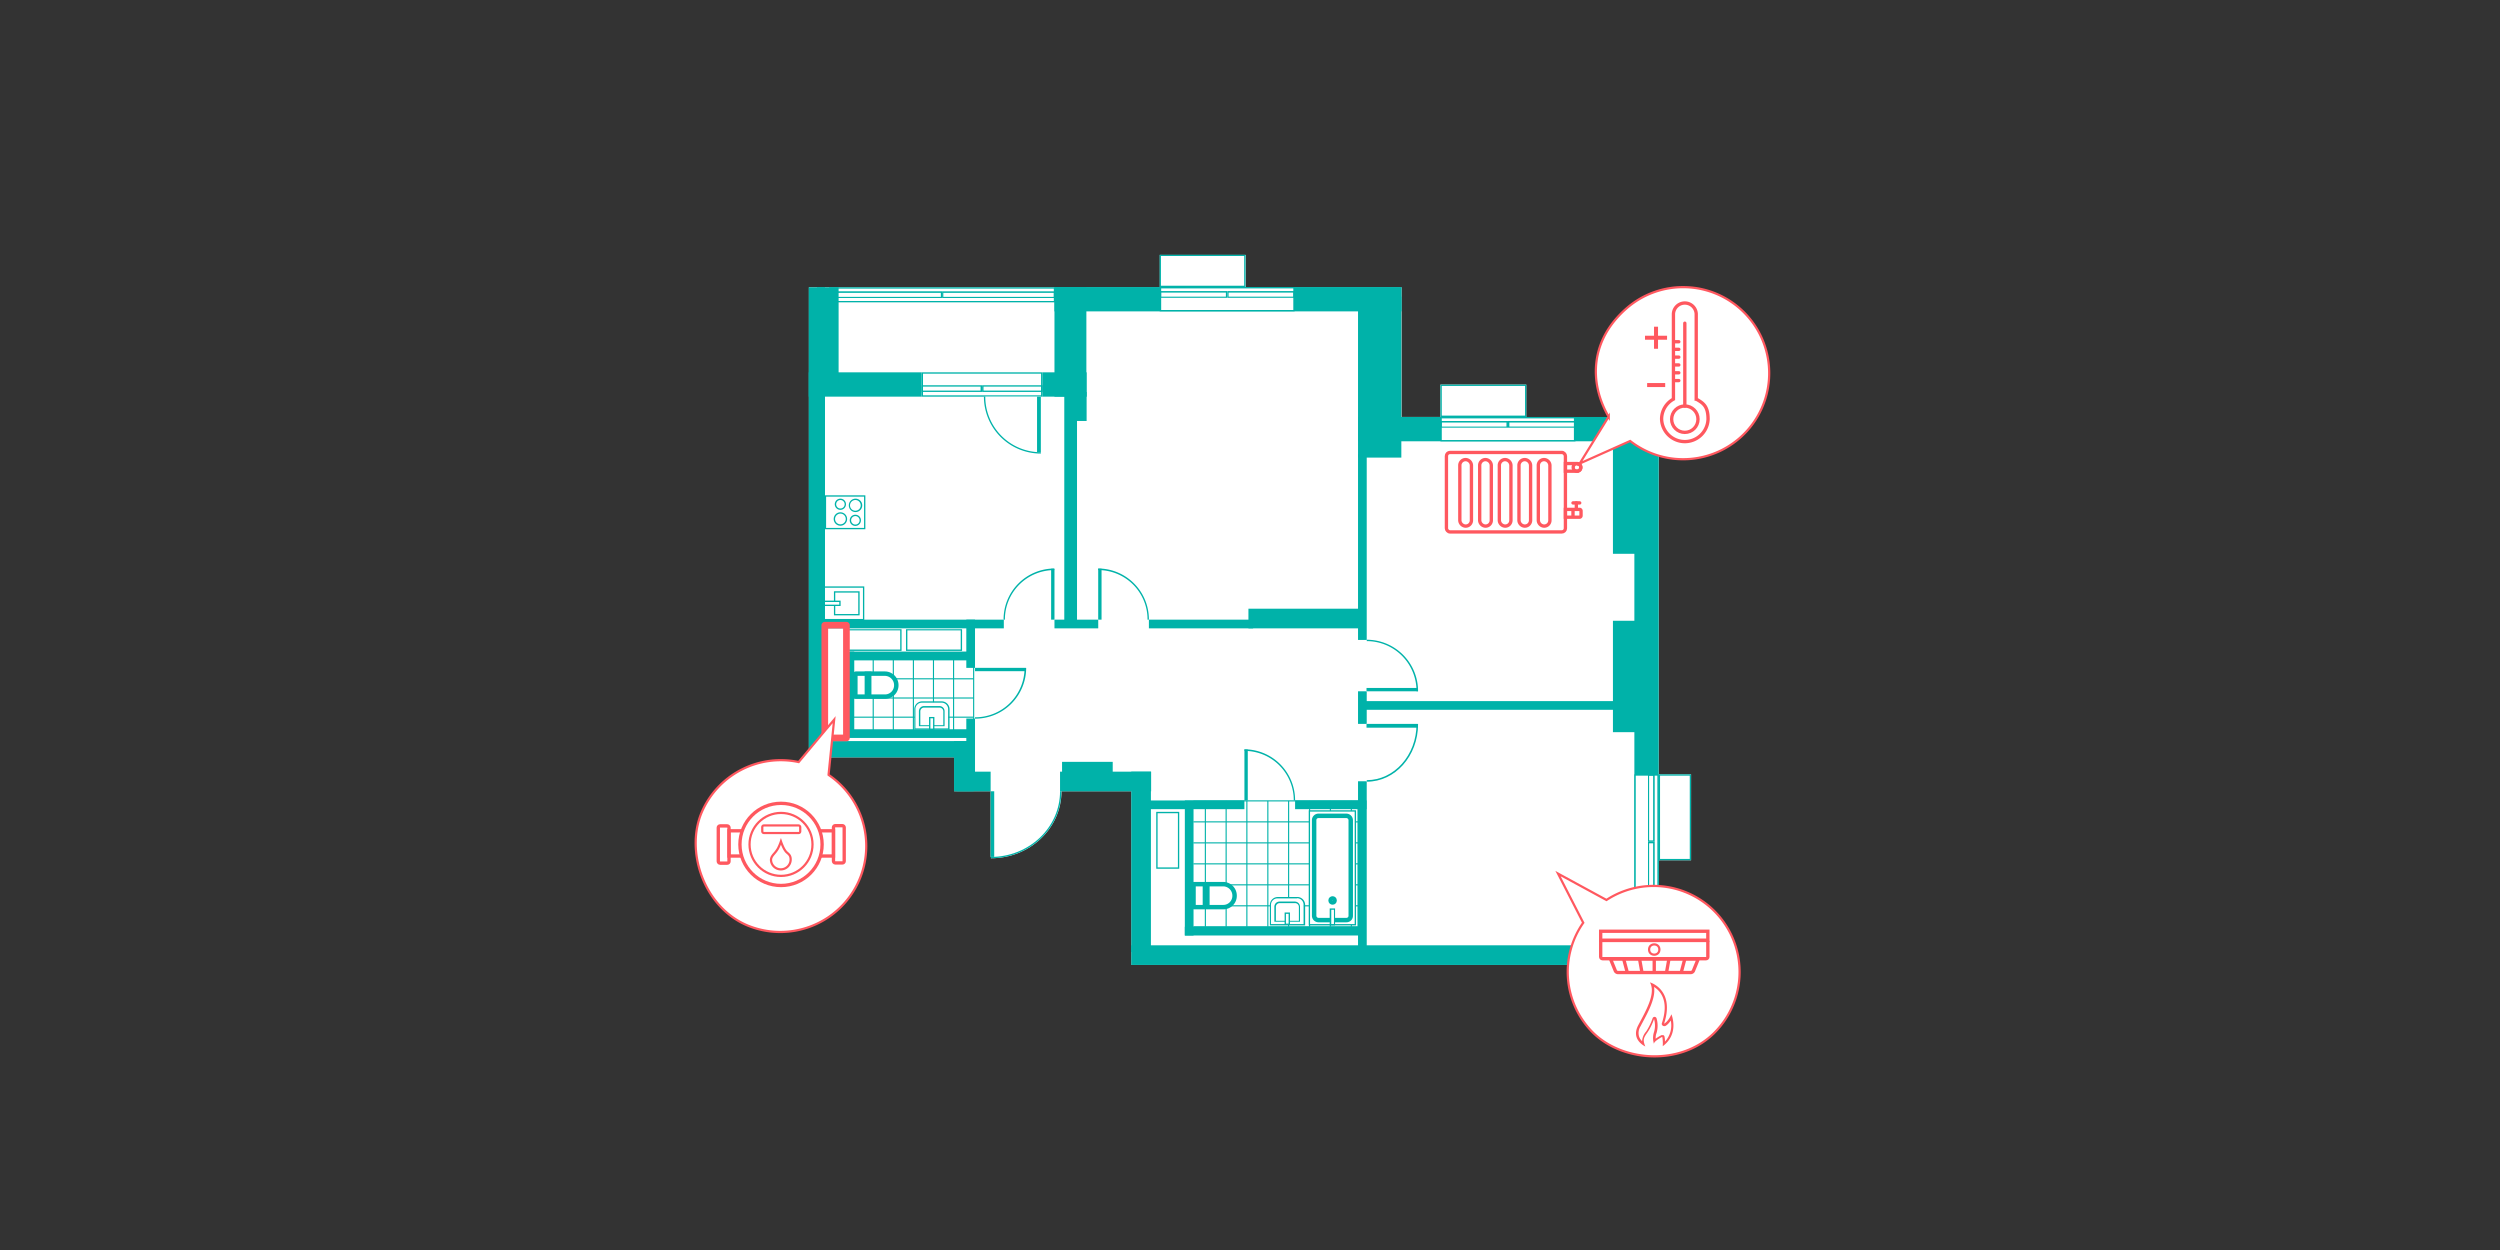 <svg xmlns="http://www.w3.org/2000/svg" viewBox="0 0 830.58 415.29"><rect x="0" y="0" width="830.58" height="415.29" fill="#333333" stroke="none"/><defs><style>.cls-1{fill:none;}.cls-10,.cls-2,.cls-5,.cls-6{fill:#fff;}.cls-12,.cls-13,.cls-3,.cls-7,.cls-8,.cls-9{fill:none;}.cls-3,.cls-6,.cls-7{stroke:#00b2a9;}.cls-10,.cls-13,.cls-3,.cls-8,.cls-9{stroke-miterlimit:7.42;}.cls-3{stroke-width:0.37px;}.cls-4{fill:#00b2a9;}.cls-5{fill-rule:evenodd;}.cls-6,.cls-7{stroke-miterlimit:2.97;stroke-width:1.48px;}.cls-10,.cls-12,.cls-13,.cls-8,.cls-9{stroke:#ff585f;}.cls-8,.cls-9{stroke-width:1.11px;}.cls-12,.cls-9{stroke-linecap:round;}.cls-10,.cls-13{stroke-width:0.74px;}.cls-11{fill:#ff585f;}.cls-12{stroke-linejoin:round;stroke-width:2.22px;}</style></defs><g id="Слой_2" data-name="Слой 2"><g id="Layer_1" data-name="Layer 1"><rect class="cls-1" width="830.58" height="415.29"/><path class="cls-2" d="M551.08,257.26V138.53h-44V127.78H478.55v10.75h-12.9V95.44H413.88V84.69H385.33V95.44H268.75V251.62H317v11.27h12.16V284.7h.07v.44c13,0,23.44-10,23.44-22.25h23.21v57.7H551.08V285.81h10.75V257.26Z"/><line class="cls-3" x1="414.25" y1="307.91" x2="414.25" y2="266.08"/><line class="cls-3" x1="407.36" y1="307.91" x2="407.36" y2="266.08"/><line class="cls-3" x1="400.46" y1="307.91" x2="400.46" y2="266.08"/><line class="cls-3" x1="421.22" y1="307.91" x2="421.22" y2="266.08"/><line class="cls-3" x1="428.12" y1="307.91" x2="428.12" y2="266.08"/><line class="cls-3" x1="435.09" y1="307.91" x2="435.09" y2="266.08"/><line class="cls-3" x1="441.99" y1="307.91" x2="441.99" y2="266.08"/><line class="cls-3" x1="451.18" y1="293.97" x2="396.46" y2="293.97"/><line class="cls-3" x1="451.18" y1="300.94" x2="396.46" y2="300.94"/><line class="cls-3" x1="451.18" y1="307.91" x2="396.46" y2="307.91"/><line class="cls-3" x1="451.18" y1="287" x2="396.46" y2="287"/><line class="cls-3" x1="451.18" y1="280.03" x2="396.46" y2="280.03"/><line class="cls-3" x1="451.18" y1="273.05" x2="396.46" y2="273.05"/><line class="cls-3" x1="451.18" y1="266.08" x2="396.46" y2="266.08"/><line class="cls-3" x1="448.96" y1="307.91" x2="448.96" y2="266.08"/><line class="cls-3" x1="451.18" y1="307.91" x2="451.18" y2="266.08"/><line class="cls-3" x1="323.48" y1="244.58" x2="283.44" y2="244.58"/><line class="cls-3" x1="323.48" y1="238.27" x2="283.44" y2="238.27"/><line class="cls-3" x1="323.48" y1="231.9" x2="283.44" y2="231.9"/><line class="cls-3" x1="323.48" y1="225.52" x2="283.44" y2="225.52"/><line class="cls-3" x1="310.13" y1="216.99" x2="310.13" y2="244.65"/><line class="cls-3" x1="316.81" y1="216.99" x2="316.81" y2="244.65"/><line class="cls-3" x1="323.48" y1="216.99" x2="323.48" y2="244.65"/><line class="cls-3" x1="303.46" y1="216.99" x2="303.46" y2="244.65"/><line class="cls-3" x1="296.79" y1="216.99" x2="296.79" y2="244.65"/><line class="cls-3" x1="290.11" y1="216.99" x2="290.11" y2="244.65"/><line class="cls-3" x1="283.44" y1="216.99" x2="283.44" y2="244.65"/><line class="cls-3" x1="323.48" y1="219.14" x2="283.44" y2="219.14"/><line class="cls-3" x1="323.48" y1="216.99" x2="283.44" y2="216.99"/><rect class="cls-4" x="317.77" y="256.37" width="11.35" height="6.53"/><rect class="cls-4" x="414.77" y="202.23" width="37.9" height="6.53"/><rect class="cls-4" x="352.85" y="253.11" width="16.83" height="4.38"/><rect class="cls-4" x="535.87" y="146.17" width="8.16" height="37.82"/><rect class="cls-4" x="535.87" y="206.24" width="8.16" height="37.01"/><rect class="cls-4" x="352.18" y="256.37" width="30.26" height="6.53"/><rect class="cls-4" x="375.84" y="314.06" width="172.72" height="6.53"/><rect class="cls-4" x="316.96" y="246.21" width="6.53" height="16.69"/><rect class="cls-4" x="375.84" y="256.37" width="6.53" height="59.92"/><rect class="cls-4" x="268.68" y="95.44" width="5.41" height="156.18"/><rect class="cls-4" x="271.42" y="246.21" width="52.06" height="5.41"/><rect class="cls-4" x="268.68" y="123.7" width="37.52" height="8.08"/><rect class="cls-4" x="346.4" y="123.7" width="14.61" height="8.08"/><rect class="cls-4" x="451.18" y="98.56" width="14.39" height="53.47"/><rect class="cls-4" x="350.33" y="95.37" width="115.32" height="8.08"/><rect class="cls-4" x="451.18" y="150.91" width="2.89" height="61.7"/><rect class="cls-4" x="353.59" y="123.7" width="4.23" height="84.47"/><rect class="cls-4" x="393.64" y="265.94" width="2.89" height="44.87"/><rect class="cls-4" x="451.18" y="229.67" width="2.89" height="10.83"/><rect class="cls-4" x="452.67" y="232.93" width="85.8" height="2.89"/><rect class="cls-4" x="451.18" y="259.56" width="2.89" height="55.55"/><path class="cls-5" d="M352.18,262.89c0,12.09-10.31,21.81-23,21.81V262.89Z"/><rect class="cls-4" x="329.12" y="262.89" width="1.19" height="21.8"/><path class="cls-4" d="M329.19,285.14c13,0,23.44-10,23.44-22.25h-.45c0,12.09-10.31,21.81-23,21.81v.44Z"/><path class="cls-5" d="M470.91,229.6a16.92,16.92,0,0,0-16.91-17v17.06"/><rect class="cls-4" x="454" y="228.56" width="17.06" height="1.11"/><path class="cls-4" d="M470.61,229.67h.52a17.07,17.07,0,0,0-17.05-17.13V213a16.56,16.56,0,0,1,16.53,16.61h0Z"/><path class="cls-5" d="M454,240.5v19.06c9.35,0,16.91-8.46,16.91-18.91"/><rect class="cls-4" x="454" y="240.5" width="17.06" height="1.26"/><path class="cls-4" d="M470.61,240.65c0,10.23-7.41,18.54-16.53,18.54v.52c9.42,0,17.05-8.53,17.05-19.14h-.52Z"/><rect class="cls-4" x="380.73" y="265.94" width="32.7" height="2.89"/><rect class="cls-4" x="393.64" y="307.91" width="59.03" height="2.89"/><rect class="cls-4" x="430.27" y="265.94" width="23.73" height="2.89"/><rect class="cls-4" x="413.44" y="249.03" width="1.11" height="16.91"/><path class="cls-4" d="M413.51,249.47a16.4,16.4,0,0,1,16.32,16.47h.44a16.9,16.9,0,0,0-16.83-17v.45h.07Z"/><rect class="cls-4" x="321.04" y="205.87" width="2.89" height="16.02"/><rect class="cls-4" x="321.04" y="238.72" width="2.89" height="23.73"/><rect class="cls-4" x="280.92" y="216.47" width="2.89" height="27.96"/><rect class="cls-4" x="282.4" y="216.47" width="40.12" height="2.89"/><rect class="cls-4" x="280.92" y="242.28" width="41.6" height="2.89"/><rect class="cls-4" x="323.93" y="221.88" width="16.91" height="1.11"/><path class="cls-4" d="M340.39,222a16.39,16.39,0,0,1-16.46,16.31v.45a16.9,16.9,0,0,0,17-16.84h-.52Z"/><rect class="cls-4" x="350.33" y="205.87" width="14.54" height="2.89"/><rect class="cls-4" x="272.54" y="205.87" width="60.96" height="2.89"/><rect class="cls-4" x="381.7" y="205.87" width="34.63" height="2.89"/><rect class="cls-4" x="364.86" y="188.96" width="1.11" height="16.91"/><path class="cls-4" d="M364.94,189.4a16.39,16.39,0,0,1,16.31,16.47h.45a16.91,16.91,0,0,0-16.84-17v.45h.08Z"/><rect class="cls-4" x="349.22" y="188.96" width="1.11" height="16.91"/><path class="cls-4" d="M350.25,189.33h0v-.45a16.9,16.9,0,0,0-16.83,17h.44a16.4,16.4,0,0,1,16.32-16.47h.07Z"/><rect class="cls-2" x="275.65" y="95.67" width="74.68" height="4.52"/><path class="cls-4" d="M350.11,95.89V100H275.87V95.89h74.24m.44-.45H275.43v5h75.12v-5Z"/><path class="cls-4" d="M312.58,97.3v1.33H275.87V97.3h36.71m.45-.52h-37.6V99H313V96.78Z"/><path class="cls-4" d="M350.11,97.3v1.33H313.4V97.3h36.71m.44-.52H313V99h37.6V96.78Z"/><rect class="cls-2" x="385.55" y="95.59" width="44.35" height="7.64"/><path class="cls-4" d="M385.78,95.81h43.9V103h-43.9v-7.2m-.52-.44v8.08h44.86V95.37Z"/><path class="cls-4" d="M408.17,97.22h21.51v1.34H408.17V97.22m-.44-.52v2.23h22.39V96.7Z"/><path class="cls-4" d="M385.78,97.22h21.5v1.34h-21.5V97.22m-.52-.52v2.23h22.39V96.7Z"/><rect class="cls-2" x="273.87" y="195.04" width="13.05" height="10.83"/><path class="cls-4" d="M286.7,195.26v10.38H274.09V195.26H286.7m.44-.44H273.65v11.27h13.49V194.82Z"/><rect class="cls-2" x="277.28" y="196.67" width="8.08" height="7.56"/><path class="cls-4" d="M285.14,196.89V204H277.5v-7.12h7.64m.45-.44h-8.53v8h8.53v-8Z"/><rect class="cls-2" x="273.87" y="199.78" width="5.19" height="1.33"/><path class="cls-4" d="M278.84,200v.89h-4.75V200h4.75m.44-.45h-5.63v1.78h5.63v-1.78Z"/><rect class="cls-2" x="274.24" y="164.78" width="13.05" height="10.83"/><path class="cls-4" d="M287.07,165v10.39H274.46V165h12.61m.45-.44H274v11.27h13.5V164.56Z"/><path class="cls-2" d="M284.18,170a2,2,0,1,1,2-2A2,2,0,0,1,284.18,170Z"/><path class="cls-4" d="M284.18,166.12a1.78,1.78,0,1,1-1.78,1.78,1.8,1.8,0,0,1,1.78-1.78m0-.45A2.24,2.24,0,0,0,282,167.9a2.23,2.23,0,1,0,2.23-2.23Z"/><circle class="cls-2" cx="284.18" cy="172.87" r="1.63"/><path class="cls-4" d="M284.18,171.46a1.41,1.41,0,0,1,1.41,1.4,1.41,1.41,0,1,1-1.41-1.4m0-.45a1.86,1.86,0,1,0,1.85,1.86,1.84,1.84,0,0,0-1.85-1.86Z"/><path class="cls-2" d="M279.21,174.5a2,2,0,1,1,2-2A2,2,0,0,1,279.21,174.5Z"/><path class="cls-4" d="M279.21,170.64a1.78,1.78,0,1,1-1.78,1.78,1.81,1.81,0,0,1,1.78-1.78m0-.44a2.23,2.23,0,0,0-2.23,2.22,2.23,2.23,0,1,0,2.23-2.22Z"/><path class="cls-2" d="M279.21,169.16a1.64,1.64,0,1,1,1.63-1.63A1.64,1.64,0,0,1,279.21,169.16Z"/><path class="cls-4" d="M279.21,166.12a1.41,1.41,0,0,1,1.41,1.41,1.41,1.41,0,1,1-1.41-1.41m0-.45a1.86,1.86,0,1,0,1.85,1.86,1.84,1.84,0,0,0-1.85-1.86Z"/><rect class="cls-2" x="435.09" y="269.42" width="15.28" height="37.82"/><path class="cls-4" d="M435.24,307V269.64h14.83V307H435.24m-.44.44h15.72V269.2H434.8v38.26Z"/><path class="cls-6" d="M447.33,271.05H438a1.43,1.43,0,0,0-1.4,1.49V304.2a1.46,1.46,0,0,0,1.4,1.48h9.35a1.42,1.42,0,0,0,1.41-1.48V272.54A1.48,1.48,0,0,0,447.33,271.05Z"/><circle class="cls-7" cx="442.73" cy="299.16" r="0.67"/><rect class="cls-2" x="442.06" y="302.05" width="1.33" height="5.19"/><path class="cls-4" d="M442.29,307v-4.75h.89V307h-.89m-.52.44h1.78v-5.63h-1.78v5.63Z"/><path class="cls-6" d="M406.39,301.38a3.75,3.75,0,0,0,3.78-3.78,3.81,3.81,0,0,0-3.78-3.86h-9.64c-.15,0-.22,0-.22.23v7.19c0,.15,0,.22.22.22Z"/><path class="cls-7" d="M401.13,300.94v-7.12h-.82v7.12Z"/><path class="cls-6" d="M294,231.45a3.75,3.75,0,0,0,3.78-3.78,3.81,3.81,0,0,0-3.78-3.86H284.4c-.15,0-.22,0-.22.22v7.2c0,.15,0,.22.22.22Z"/><path class="cls-7" d="M288.78,230.86v-7H288v7Z"/><path class="cls-2" d="M422,307.24v-6.6a2.34,2.34,0,0,1,2.37-2.37h6.46a2.34,2.34,0,0,1,2.37,2.37v6.6H422Z"/><path class="cls-4" d="M430.94,298.42a2.15,2.15,0,0,1,2.15,2.15V307H422.26v-6.38a2.15,2.15,0,0,1,2.15-2.15h6.46m.07-.45h-6.45a2.63,2.63,0,0,0-2.6,2.6v6.82h11.72v-6.82A2.63,2.63,0,0,0,431,298Z"/><path class="cls-2" d="M423.67,306.05v-4.82a1.49,1.49,0,0,1,1.48-1.48h5.2a1.49,1.49,0,0,1,1.48,1.48v4.82Z"/><path class="cls-4" d="M430.27,300.05a1.25,1.25,0,0,1,1.26,1.26v4.6h-7.64v-4.6a1.25,1.25,0,0,1,1.27-1.26h5.19m-.08-.52h-5.19a1.72,1.72,0,0,0-1.7,1.7v5h8.52v-5a1.72,1.72,0,0,0-1.7-1.7h.07Z"/><rect class="cls-2" x="427.01" y="303.39" width="1.33" height="3.63"/><path class="cls-4" d="M428.12,303.61v3.26h-.89v-3.26h.89m.45-.45h-1.78v4.08h1.78v-4.08Z"/><path class="cls-4" d="M299.08,215.8H281.36v-6.37h17.72v6.37m.45.45v-7.2H280.92v7.2Z"/><path class="cls-4" d="M319.18,215.8H301.46v-6.37h17.72v6.37m.45.45v-7.2H301v7.2Z"/><path class="cls-4" d="M384.59,288.18v-18h6.75v18h-6.75m-.45.45h7.64V269.72h-7.64v18.91Z"/><rect class="cls-2" x="306.43" y="123.92" width="39.75" height="7.64"/><path class="cls-4" d="M345.88,124.14v7.2H306.65v-7.2h39.23m.52-.44H306.2v8.08h40.2V123.7Z"/><path class="cls-4" d="M325.78,128.44v1.34H306.65v-1.34h19.13m.52-.44H306.2v2.22h20.1V128Z"/><path class="cls-4" d="M345.88,128.44v1.34H326.75v-1.34h19.13m.52-.44H326.3v2.22h20.1V128Z"/><rect class="cls-2" x="385.48" y="84.84" width="28.11" height="10.38"/><path class="cls-4" d="M385.7,85.06h27.66v9.86H385.7V85.06m-.44-.44V95.44h28.55V84.62Z"/><rect class="cls-4" x="451.26" y="138.53" width="99.82" height="8.08"/><rect class="cls-2" x="478.77" y="138.75" width="44.35" height="7.64"/><path class="cls-4" d="M479,139H522.9v7.2H479V139m-.44-.44v8.08h44.87v-8.08Z"/><path class="cls-4" d="M501.46,140.38H523v1.34H501.46v-1.34m-.51-.52v2.23h22.39v-2.23Z"/><path class="cls-4" d="M479,140.38H500.5v1.34H479v-1.34m-.44-.52v2.23H501v-2.23Z"/><rect class="cls-2" x="478.77" y="128" width="28.11" height="10.38"/><path class="cls-4" d="M479,128.22h27.67v9.86H479v-9.86m-.44-.44V138.6H507.1V127.78Z"/><rect class="cls-4" x="542.99" y="138.53" width="8.08" height="182.06"/><rect class="cls-2" x="543.22" y="257.48" width="7.64" height="44.35"/><path class="cls-4" d="M550.63,257.7v43.91h-7.19V257.7h7.19m.45-.44H543v44.86h8.09V257.26Z"/><path class="cls-4" d="M549.22,280.17v21.51h-1.33V280.17h1.33m.52-.52h-2.22v22.4h2.22v-22.4Z"/><path class="cls-4" d="M549.22,257.7v21.51h-1.33V257.7h1.33m.52-.44h-2.22v22.39h2.22V257.26Z"/><rect class="cls-2" x="551.23" y="257.48" width="10.38" height="28.11"/><path class="cls-4" d="M561.39,257.7v27.66h-9.87V257.7h9.87m.44-.44H551v28.55h10.83V257.26Z"/><rect class="cls-4" x="350.33" y="95.44" width="10.6" height="36.34"/><rect class="cls-4" x="355.74" y="130.22" width="5.27" height="9.64"/><rect class="cls-4" x="271.42" y="95.44" width="7.19" height="31.89"/><path class="cls-5" d="M345.73,150.17a18.39,18.39,0,0,1-18.39-18.39H345.8"/><rect class="cls-4" x="344.54" y="131.78" width="1.26" height="18.47"/><path class="cls-4" d="M345.8,150.69v-.44a18.47,18.47,0,0,1-18.46-18.47h-.45a18.9,18.9,0,0,0,18.91,18.91Z"/><path class="cls-2" d="M303.9,242.28v-6.6a2.35,2.35,0,0,1,2.38-2.38h6.45a2.35,2.35,0,0,1,2.37,2.38v6.6H303.9Z"/><path class="cls-4" d="M312.8,233.45A2.15,2.15,0,0,1,315,235.6V242H304.13V235.6a2.15,2.15,0,0,1,2.15-2.15h6.45m.07-.44h-6.45a2.62,2.62,0,0,0-2.59,2.59v6.83h11.71V235.6a2.62,2.62,0,0,0-2.59-2.59Z"/><path class="cls-2" d="M305.54,241.09v-4.82a1.48,1.48,0,0,1,1.48-1.48h5.19a1.48,1.48,0,0,1,1.48,1.48v4.82Z"/><path class="cls-4" d="M312.14,235.08a1.26,1.26,0,0,1,1.26,1.27v4.59h-7.64v-4.59a1.26,1.26,0,0,1,1.26-1.27h5.19m-.07-.51H307a1.72,1.72,0,0,0-1.71,1.7v5h8.53v-5a1.72,1.72,0,0,0-1.71-1.7h.08Z"/><rect class="cls-2" x="308.87" y="238.42" width="1.33" height="3.86"/><path class="cls-4" d="M310,238.64v3.42h-.89v-3.42H310m.44-.44h-1.78v4.3h1.78v-4.3Z"/><rect class="cls-8" x="480.55" y="150.32" width="39.53" height="26.4" rx="1.19"/><path class="cls-8" d="M486.93,152.69h0a2,2,0,0,1,1.93,1.93v18.25a1.92,1.92,0,0,1-1.93,1.92h0a2,2,0,0,1-1.93-1.92V154.62A1.92,1.92,0,0,1,486.93,152.69Z"/><path class="cls-8" d="M493.53,152.69h0a2,2,0,0,1,1.93,1.93v18.25a1.92,1.92,0,0,1-1.93,1.92h0a2,2,0,0,1-1.93-1.92V154.62A1.92,1.92,0,0,1,493.53,152.69Z"/><path class="cls-8" d="M500.06,152.69h0a2,2,0,0,1,1.92,1.93v18.25a1.91,1.91,0,0,1-1.92,1.92h0a2,2,0,0,1-1.93-1.92V154.62A1.91,1.91,0,0,1,500.06,152.69Z"/><path class="cls-8" d="M506.58,152.69h0a2,2,0,0,1,1.93,1.93v18.25a1.92,1.92,0,0,1-1.93,1.92h0a2,2,0,0,1-1.93-1.92V154.62A1.92,1.92,0,0,1,506.58,152.69Z"/><path class="cls-8" d="M513,152.69h0a2,2,0,0,1,1.93,1.93v18.25a1.91,1.91,0,0,1-1.93,1.92h0a2,2,0,0,1-1.92-1.92V154.62A1.91,1.91,0,0,1,513,152.69Z"/><path class="cls-8" d="M524.75,171.83h-4.67v-2.6h4.67a.5.5,0,0,1,.52.52v1.56a.51.51,0,0,1-.52.52Z"/><path class="cls-8" d="M523.93,156.55h-3.85V154h3.85a1.26,1.26,0,0,1,1.27,1.27h0a1.26,1.26,0,0,1-1.27,1.26h0Z"/><line class="cls-8" x1="522.6" y1="171.83" x2="522.6" y2="169.23"/><line class="cls-9" x1="523.71" y1="167.08" x2="523.71" y2="169.23"/><line class="cls-9" x1="524.83" y1="167.08" x2="522.6" y2="167.08"/><circle class="cls-8" cx="523.93" cy="155.29" r="1.26"/><path class="cls-10" d="M534.47,138.38,524.83,154l16.76-7.49a28.59,28.59,0,1,0-1.27-44c-11.86,10.38-12.6,24.32-5.85,36h0Z"/><circle class="cls-9" cx="559.75" cy="139.27" r="4.38"/><line class="cls-9" x1="559.75" y1="107.38" x2="559.75" y2="134.9"/><line class="cls-9" x1="556.57" y1="113.54" x2="557.75" y2="113.54"/><line class="cls-9" x1="556.57" y1="116.06" x2="557.75" y2="116.06"/><line class="cls-9" x1="556.57" y1="118.65" x2="557.75" y2="118.65"/><line class="cls-9" x1="556.57" y1="121.25" x2="557.75" y2="121.25"/><line class="cls-9" x1="556.57" y1="123.85" x2="557.75" y2="123.85"/><line class="cls-9" x1="556.57" y1="126.44" x2="557.75" y2="126.44"/><path class="cls-11" d="M549.52,111.54v-3h1.33v3h3v1.33h-3v3h-1.33v-3h-3v-1.33Z"/><path class="cls-11" d="M553.23,127.26v1.33h-6v-1.33Z"/><path class="cls-9" d="M563.54,132.6V104.27a3.79,3.79,0,0,0-7.57,0V132.6a7.58,7.58,0,0,0-3.93,6.67,7.72,7.72,0,0,0,15.43,0c0-4.3-1.56-5.34-3.93-6.67Z"/><polygon class="cls-12" points="274.02 214.76 274.02 207.72 281.21 207.72 281.21 245.17 274.02 245.17 274.02 222.85 274.02 214.76"/><path class="cls-10" d="M275.28,257.33l1.85-18.24-11.79,14.09A28.58,28.58,0,0,0,233.08,270c-5.41,12.83.67,31.3,15.21,37.45a28.56,28.56,0,0,0,27-50h0Z"/><path class="cls-13" d="M261.11,282.92a7.6,7.6,0,0,1-.66-1,17.66,17.66,0,0,1-1-2.37,17.25,17.25,0,0,1-1,2.37,11.52,11.52,0,0,1-.67,1c-.67.89-1.63,1.63-1.63,2.82a3.27,3.27,0,0,0,6.53,0C262.75,284,261.86,283.73,261.11,282.92Z"/><circle class="cls-8" cx="259.48" cy="280.54" r="13.65"/><circle class="cls-13" cx="259.48" cy="280.54" r="10.46"/><rect class="cls-8" x="276.91" y="274.31" width="3.56" height="12.38" rx="0.59"/><polyline class="cls-8" points="272.68 284.4 276.91 284.4 276.91 276.02 272.54 276.02"/><rect class="cls-8" x="238.64" y="274.39" width="3.56" height="12.38" rx="0.59"/><polyline class="cls-8" points="246.43 284.4 242.2 284.4 242.2 276.02 246.58 276.02"/><rect class="cls-13" x="253.25" y="274.24" width="12.61" height="2.52" rx="0.52"/><path class="cls-10" d="M533.72,299l-16.09-8.75L526,306.57a28.47,28.47,0,0,0,3,36.27c9.79,9.94,29.15,11.49,40.42.44A28.58,28.58,0,0,0,533.72,299Z"/><path class="cls-11" d="M549.45,327.86a7.1,7.1,0,0,1,2.67,2.82c1.26,2.37,1.26,5.48,0,9.27a.67.67,0,0,0,.22.74.66.66,0,0,0,.52.22h.29c.15,0,1-.45,1.93-1.85a7.93,7.93,0,0,1-1.93,7,6.7,6.7,0,0,0-.14-1.63.7.7,0,0,0-.38-.52H552a11.69,11.69,0,0,0-1.93,1.19,4.5,4.5,0,0,1,.3-1.93,8.68,8.68,0,0,0,0-4.82.72.72,0,0,0-.67-.52h0a.71.71,0,0,0-.67.52,19.44,19.44,0,0,1-2,4.15l-.15.22a5.4,5.4,0,0,0-1.33,3.19,3.86,3.86,0,0,1-1-1.56,4.16,4.16,0,0,1,.45-3.33c.22-.37.37-.74.59-1.11,2.15-4,4.52-8.46,3.93-12m-1.33-1.48c2,3.71-1.41,9.42-3.94,14.24s2.38,7,2.38,7c-1-2.37-.45-3,.81-4.82a18.84,18.84,0,0,0,2.08-4.3,7.42,7.42,0,0,1,0,4.3,6.33,6.33,0,0,0,0,4c-.22-.89,2.74-2.38,2.74-2.38a12.46,12.46,0,0,1,.15,3.12c5.64-4.15,2.89-10.61,2.89-10.61-1.11,2.53-2.44,3.12-2.44,3.12,3.71-11.35-4.67-13.72-4.67-13.72Z"/><rect class="cls-8" x="531.8" y="312.43" width="35.6" height="6.08" rx="0.59"/><rect class="cls-8" x="531.8" y="309.39" width="35.6" height="3.04"/><path class="cls-8" d="M537.58,323.11h24a1.06,1.06,0,0,0,1-.52l1.63-4H535.06l1.63,4a1.06,1.06,0,0,0,1,.52Z"/><line class="cls-8" x1="549.59" y1="318.51" x2="549.59" y2="323.11"/><line class="cls-8" x1="544.7" y1="318.51" x2="545.52" y2="323.11"/><line class="cls-8" x1="559.75" y1="318.59" x2="558.57" y2="323.04"/><line class="cls-8" x1="539.43" y1="318.59" x2="540.62" y2="323.04"/><line class="cls-8" x1="554.49" y1="318.51" x2="553.67" y2="323.11"/><circle class="cls-13" cx="549.59" cy="315.47" r="1.71"/></g></g></svg>